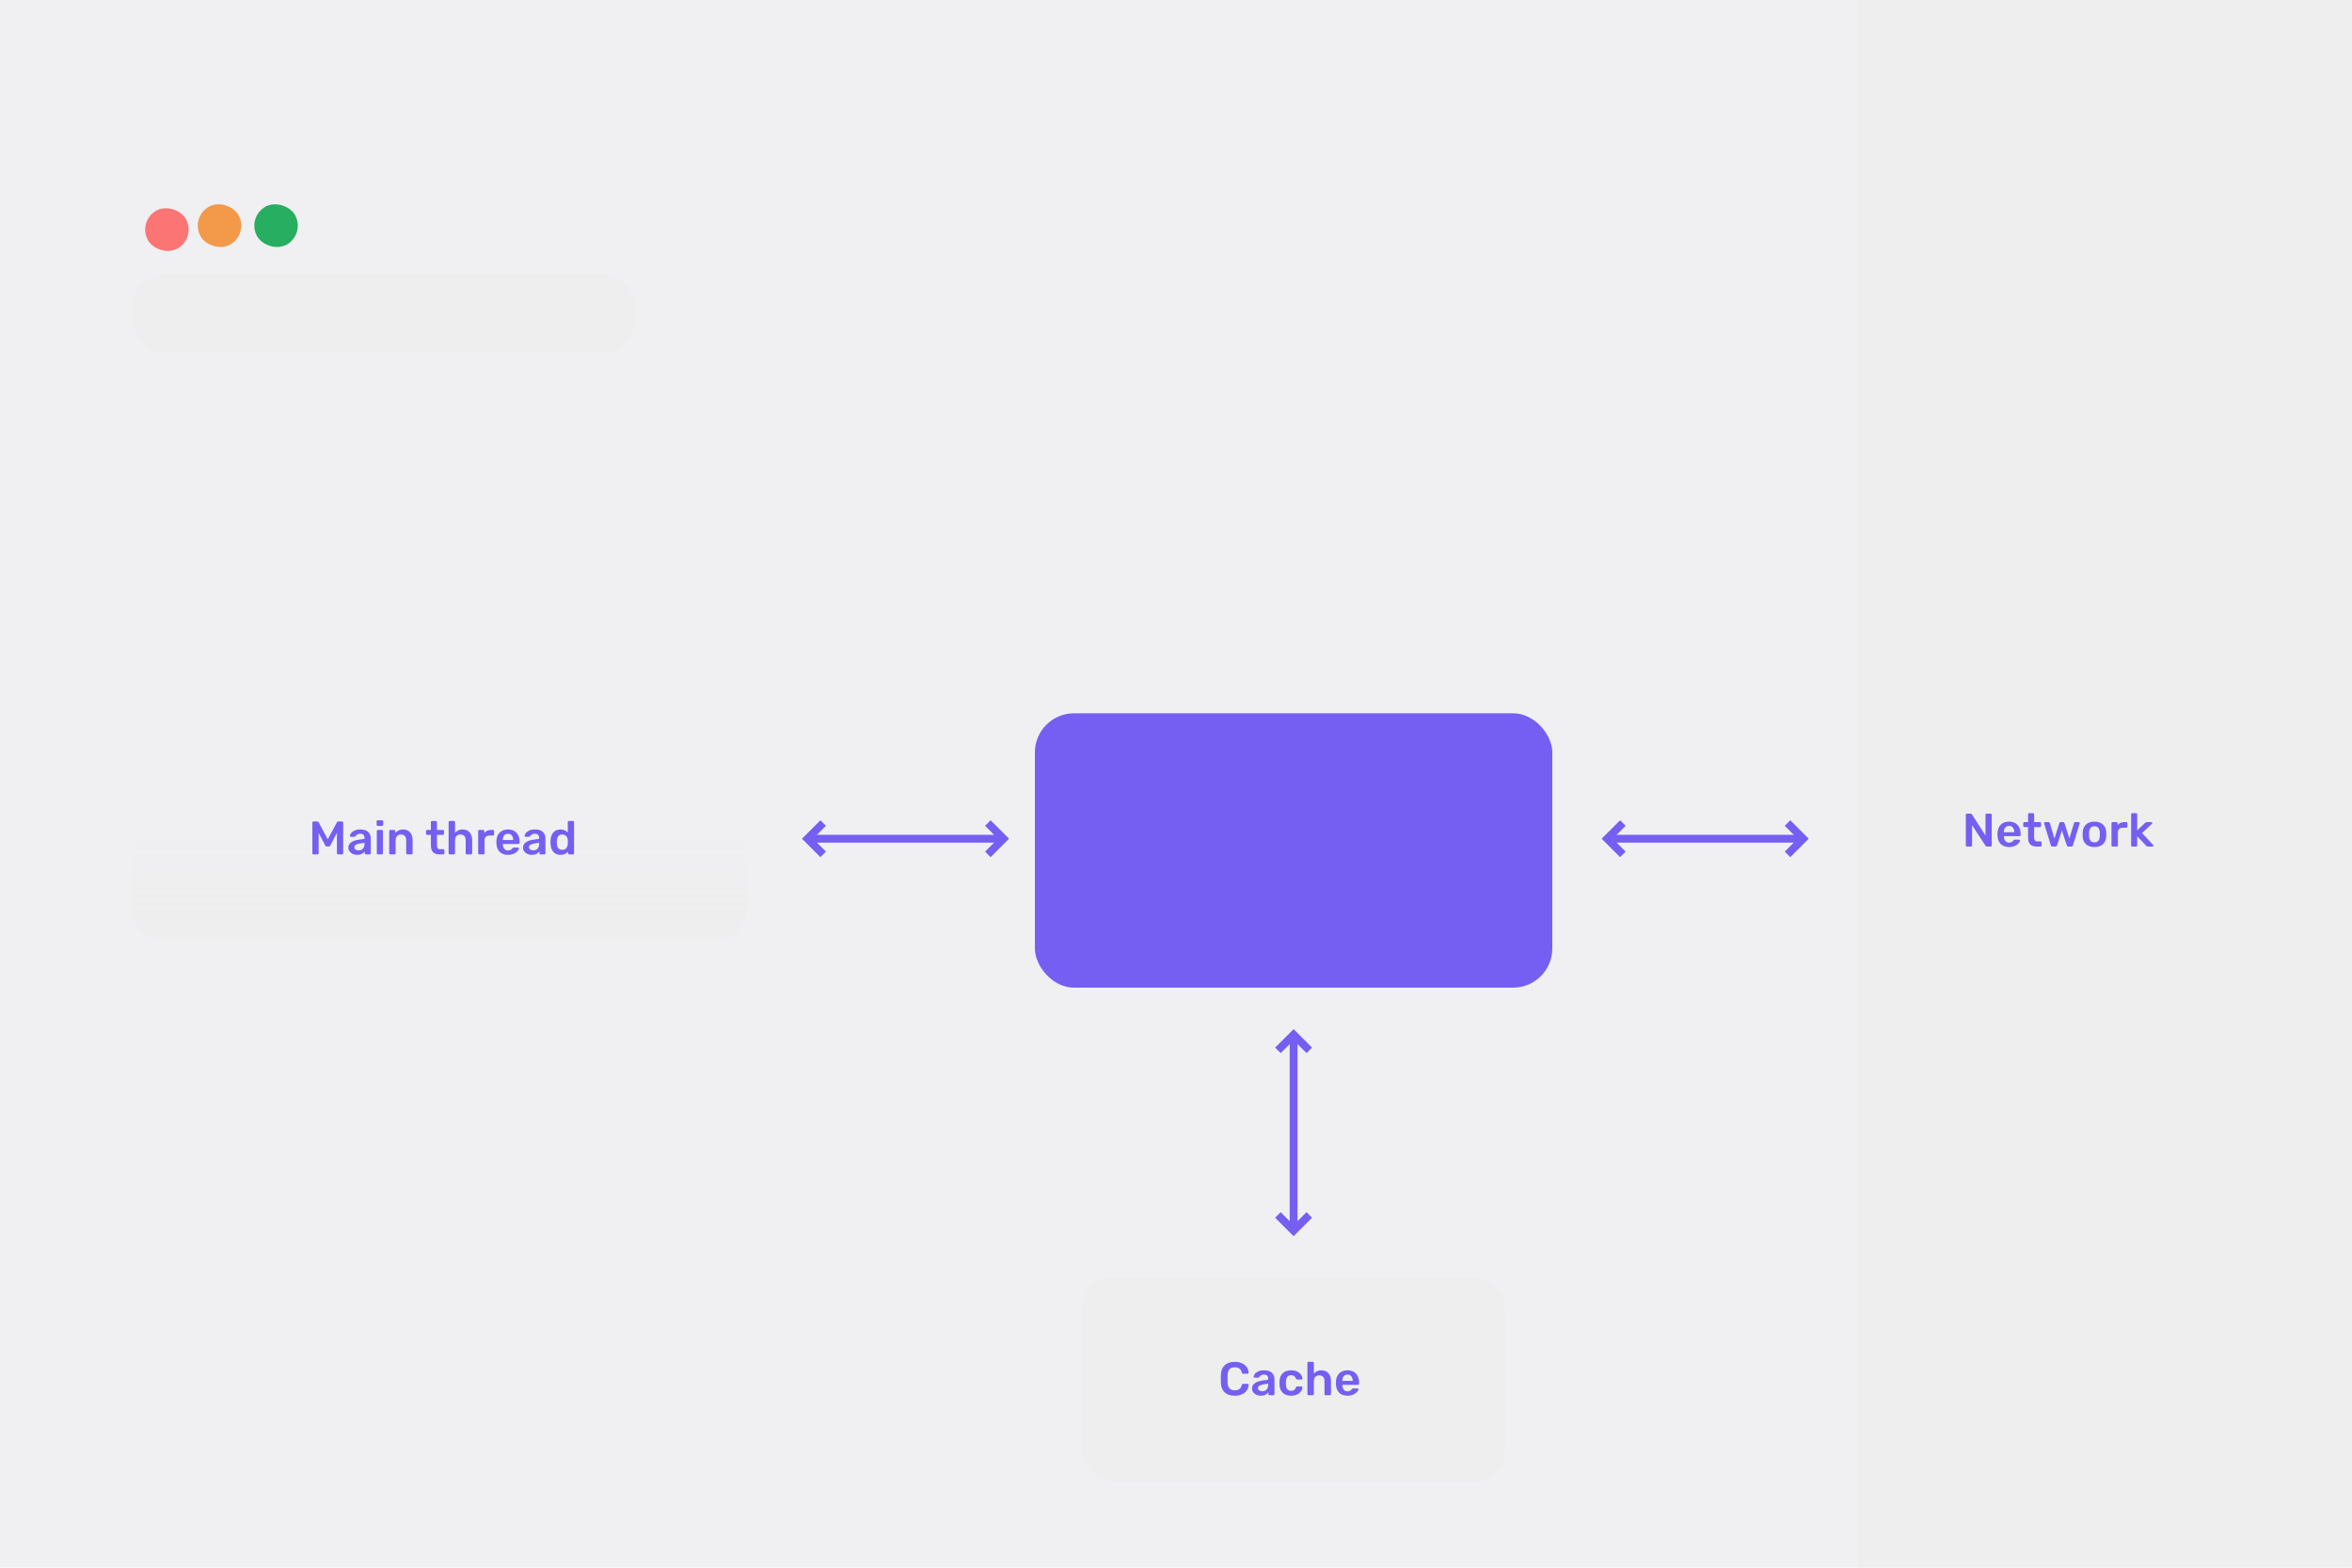 <svg viewBox="0 0 300 200" fill="none" xmlns="http://www.w3.org/2000/svg">
<rect width="300" height="200" fill="#F0F0F3"/>
<g filter="url(#filter0_dd)">
<rect x="15" y="23" width="83" height="99" rx="5" fill="#F0F0F3"/>
</g>
<g filter="url(#filter1_ii)">
<rect x="17" y="35" width="64" height="10" rx="4" fill="#EEEEEE"/>
</g>
<g filter="url(#filter2_dd)">
<rect x="83" y="35" width="13" height="9" rx="4" fill="#F0F0F3"/>
</g>
<g filter="url(#filter3_ii)">
<rect x="17" y="27.772" width="5.545" height="5.545" rx="2.772" transform="rotate(-30 17 27.772)" fill="#FB7575"/>
</g>
<g filter="url(#filter4_ii)">
<rect x="24.213" y="27.772" width="5.545" height="5.545" rx="2.772" transform="rotate(-30 24.213 27.772)" fill="#F2994A"/>
</g>
<g filter="url(#filter5_ii)">
<rect x="31.426" y="27.772" width="5.545" height="5.545" rx="2.772" transform="rotate(-30 31.426 27.772)" fill="#27AE60"/>
</g>
<mask id="mask0" mask-type="alpha" maskUnits="userSpaceOnUse" x="16" y="91" width="80" height="31">
<rect x="16" y="91" width="80" height="31" fill="url(#paint0_linear)"/>
</mask>
<g mask="url(#mask0)">
<g filter="url(#filter6_ii)">
<rect x="16.769" y="95" width="78.462" height="25" rx="4" fill="#EEEEEE"/>
</g>
</g>
<path d="M39.994 109C39.95 109 39.914 108.988 39.886 108.964C39.858 108.936 39.844 108.9 39.844 108.856V104.95C39.844 104.906 39.858 104.87 39.886 104.842C39.914 104.814 39.95 104.8 39.994 104.8H40.468C40.552 104.8 40.612 104.838 40.648 104.914L41.806 107.074L42.976 104.914C43.016 104.838 43.076 104.8 43.156 104.8H43.624C43.668 104.8 43.704 104.814 43.732 104.842C43.76 104.87 43.774 104.906 43.774 104.95V108.856C43.774 108.9 43.76 108.936 43.732 108.964C43.704 108.988 43.668 109 43.624 109H43.12C43.08 109 43.046 108.986 43.018 108.958C42.99 108.93 42.976 108.896 42.976 108.856V106.258L42.136 107.86C42.084 107.948 42.016 107.992 41.932 107.992H41.686C41.602 107.992 41.534 107.948 41.482 107.86L40.642 106.258V108.856C40.642 108.896 40.628 108.93 40.6 108.958C40.576 108.986 40.542 109 40.498 109H39.994ZM45.541 109.06C45.337 109.06 45.149 109.02 44.977 108.94C44.809 108.856 44.675 108.744 44.575 108.604C44.479 108.464 44.431 108.31 44.431 108.142C44.431 107.87 44.541 107.65 44.761 107.482C44.981 107.314 45.283 107.2 45.667 107.14L46.489 107.02V106.894C46.489 106.718 46.445 106.586 46.357 106.498C46.269 106.41 46.127 106.366 45.931 106.366C45.799 106.366 45.691 106.392 45.607 106.444C45.527 106.492 45.463 106.54 45.415 106.588C45.367 106.64 45.335 106.674 45.319 106.69C45.303 106.738 45.273 106.762 45.229 106.762H44.767C44.731 106.762 44.699 106.75 44.671 106.726C44.647 106.702 44.635 106.67 44.635 106.63C44.639 106.53 44.687 106.416 44.779 106.288C44.875 106.16 45.021 106.05 45.217 105.958C45.413 105.866 45.653 105.82 45.937 105.82C46.409 105.82 46.753 105.926 46.969 106.138C47.185 106.35 47.293 106.628 47.293 106.972V108.856C47.293 108.896 47.279 108.93 47.251 108.958C47.227 108.986 47.193 109 47.149 109H46.663C46.623 109 46.589 108.986 46.561 108.958C46.533 108.93 46.519 108.896 46.519 108.856V108.622C46.431 108.75 46.305 108.856 46.141 108.94C45.981 109.02 45.781 109.06 45.541 109.06ZM45.745 108.49C45.965 108.49 46.145 108.418 46.285 108.274C46.425 108.13 46.495 107.92 46.495 107.644V107.518L45.895 107.614C45.663 107.65 45.487 107.708 45.367 107.788C45.251 107.868 45.193 107.966 45.193 108.082C45.193 108.21 45.247 108.31 45.355 108.382C45.463 108.454 45.593 108.49 45.745 108.49ZM48.183 105.364C48.143 105.364 48.109 105.35 48.081 105.322C48.053 105.294 48.039 105.26 48.039 105.22V104.788C48.039 104.748 48.053 104.714 48.081 104.686C48.109 104.658 48.143 104.644 48.183 104.644H48.729C48.769 104.644 48.803 104.658 48.831 104.686C48.863 104.714 48.879 104.748 48.879 104.788V105.22C48.879 105.26 48.865 105.294 48.837 105.322C48.809 105.35 48.773 105.364 48.729 105.364H48.183ZM48.207 109C48.167 109 48.133 108.986 48.105 108.958C48.077 108.93 48.063 108.896 48.063 108.856V106.024C48.063 105.984 48.077 105.95 48.105 105.922C48.133 105.894 48.167 105.88 48.207 105.88H48.705C48.749 105.88 48.783 105.894 48.807 105.922C48.835 105.946 48.849 105.98 48.849 106.024V108.856C48.849 108.896 48.835 108.93 48.807 108.958C48.783 108.986 48.749 109 48.705 109H48.207ZM49.789 109C49.749 109 49.715 108.986 49.687 108.958C49.659 108.93 49.645 108.896 49.645 108.856V106.024C49.645 105.984 49.659 105.95 49.687 105.922C49.715 105.894 49.749 105.88 49.789 105.88H50.281C50.321 105.88 50.355 105.894 50.383 105.922C50.411 105.95 50.425 105.984 50.425 106.024V106.27C50.661 105.97 50.995 105.82 51.427 105.82C51.795 105.82 52.087 105.942 52.303 106.186C52.519 106.426 52.627 106.754 52.627 107.17V108.856C52.627 108.896 52.613 108.93 52.585 108.958C52.561 108.986 52.527 109 52.483 109H51.955C51.915 109 51.881 108.986 51.853 108.958C51.825 108.93 51.811 108.896 51.811 108.856V107.206C51.811 106.97 51.753 106.788 51.637 106.66C51.525 106.528 51.361 106.462 51.145 106.462C50.933 106.462 50.765 106.528 50.641 106.66C50.521 106.792 50.461 106.974 50.461 107.206V108.856C50.461 108.896 50.447 108.93 50.419 108.958C50.395 108.986 50.361 109 50.317 109H49.789ZM56.053 109C55.689 109 55.415 108.906 55.231 108.718C55.051 108.526 54.961 108.246 54.961 107.878V106.516H54.487C54.447 106.516 54.413 106.502 54.385 106.474C54.357 106.442 54.343 106.406 54.343 106.366V106.024C54.343 105.984 54.357 105.95 54.385 105.922C54.413 105.894 54.447 105.88 54.487 105.88H54.961V104.884C54.961 104.84 54.975 104.806 55.003 104.782C55.031 104.754 55.065 104.74 55.105 104.74H55.591C55.635 104.74 55.669 104.754 55.693 104.782C55.721 104.806 55.735 104.84 55.735 104.884V105.88H56.485C56.529 105.88 56.563 105.894 56.587 105.922C56.615 105.946 56.629 105.98 56.629 106.024V106.366C56.629 106.41 56.615 106.446 56.587 106.474C56.559 106.502 56.525 106.516 56.485 106.516H55.735V107.818C55.735 107.99 55.765 108.12 55.825 108.208C55.885 108.296 55.985 108.34 56.125 108.34H56.539C56.579 108.34 56.613 108.354 56.641 108.382C56.669 108.41 56.683 108.444 56.683 108.484V108.856C56.683 108.896 56.669 108.93 56.641 108.958C56.617 108.986 56.583 109 56.539 109H56.053ZM57.365 109C57.325 109 57.291 108.986 57.263 108.958C57.235 108.93 57.221 108.896 57.221 108.856V104.884C57.221 104.84 57.235 104.806 57.263 104.782C57.291 104.754 57.325 104.74 57.365 104.74H57.899C57.943 104.74 57.977 104.754 58.001 104.782C58.029 104.806 58.043 104.84 58.043 104.884V106.252C58.283 105.964 58.607 105.82 59.015 105.82C59.383 105.82 59.677 105.942 59.897 106.186C60.117 106.426 60.227 106.754 60.227 107.17V108.856C60.227 108.896 60.213 108.93 60.185 108.958C60.161 108.986 60.127 109 60.083 109H59.543C59.503 109 59.469 108.986 59.441 108.958C59.413 108.93 59.399 108.896 59.399 108.856V107.206C59.399 106.97 59.341 106.788 59.225 106.66C59.113 106.528 58.949 106.462 58.733 106.462C58.521 106.462 58.353 106.528 58.229 106.66C58.105 106.792 58.043 106.974 58.043 107.206V108.856C58.043 108.896 58.029 108.93 58.001 108.958C57.977 108.986 57.943 109 57.899 109H57.365ZM61.133 109C61.093 109 61.059 108.986 61.031 108.958C61.003 108.93 60.989 108.896 60.989 108.856V106.03C60.989 105.99 61.003 105.956 61.031 105.928C61.059 105.896 61.093 105.88 61.133 105.88H61.619C61.663 105.88 61.699 105.894 61.727 105.922C61.755 105.95 61.769 105.986 61.769 106.03V106.276C61.865 106.148 61.985 106.05 62.129 105.982C62.277 105.914 62.445 105.88 62.633 105.88H62.879C62.923 105.88 62.957 105.894 62.981 105.922C63.009 105.946 63.023 105.98 63.023 106.024V106.456C63.023 106.496 63.009 106.53 62.981 106.558C62.957 106.586 62.923 106.6 62.879 106.6H62.411C62.223 106.6 62.075 106.654 61.967 106.762C61.859 106.87 61.805 107.018 61.805 107.206V108.856C61.805 108.896 61.791 108.93 61.763 108.958C61.735 108.986 61.699 109 61.655 109H61.133ZM64.794 109.06C64.35 109.06 63.996 108.932 63.732 108.676C63.472 108.416 63.334 108.052 63.318 107.584L63.312 107.434L63.318 107.284C63.338 106.828 63.478 106.47 63.738 106.21C64.002 105.95 64.354 105.82 64.794 105.82C65.266 105.82 65.63 105.964 65.886 106.252C66.146 106.54 66.276 106.924 66.276 107.404V107.53C66.276 107.57 66.262 107.604 66.234 107.632C66.206 107.66 66.17 107.674 66.126 107.674H64.134V107.722C64.142 107.942 64.202 108.128 64.314 108.28C64.43 108.428 64.588 108.502 64.788 108.502C65.024 108.502 65.214 108.41 65.358 108.226C65.394 108.182 65.422 108.154 65.442 108.142C65.466 108.13 65.5 108.124 65.544 108.124H66.06C66.096 108.124 66.126 108.136 66.15 108.16C66.178 108.18 66.192 108.206 66.192 108.238C66.192 108.334 66.134 108.448 66.018 108.58C65.906 108.708 65.744 108.82 65.532 108.916C65.32 109.012 65.074 109.06 64.794 109.06ZM65.46 107.17V107.152C65.46 106.916 65.4 106.726 65.28 106.582C65.164 106.438 65.002 106.366 64.794 106.366C64.586 106.366 64.424 106.438 64.308 106.582C64.192 106.726 64.134 106.916 64.134 107.152V107.17H65.46ZM67.819 109.06C67.615 109.06 67.427 109.02 67.255 108.94C67.087 108.856 66.953 108.744 66.853 108.604C66.757 108.464 66.709 108.31 66.709 108.142C66.709 107.87 66.819 107.65 67.039 107.482C67.259 107.314 67.561 107.2 67.945 107.14L68.767 107.02V106.894C68.767 106.718 68.723 106.586 68.635 106.498C68.547 106.41 68.405 106.366 68.209 106.366C68.077 106.366 67.969 106.392 67.885 106.444C67.805 106.492 67.741 106.54 67.693 106.588C67.645 106.64 67.613 106.674 67.597 106.69C67.581 106.738 67.551 106.762 67.507 106.762H67.045C67.009 106.762 66.977 106.75 66.949 106.726C66.925 106.702 66.913 106.67 66.913 106.63C66.917 106.53 66.965 106.416 67.057 106.288C67.153 106.16 67.299 106.05 67.495 105.958C67.691 105.866 67.931 105.82 68.215 105.82C68.687 105.82 69.031 105.926 69.247 106.138C69.463 106.35 69.571 106.628 69.571 106.972V108.856C69.571 108.896 69.557 108.93 69.529 108.958C69.505 108.986 69.471 109 69.427 109H68.941C68.901 109 68.867 108.986 68.839 108.958C68.811 108.93 68.797 108.896 68.797 108.856V108.622C68.709 108.75 68.583 108.856 68.419 108.94C68.259 109.02 68.059 109.06 67.819 109.06ZM68.023 108.49C68.243 108.49 68.423 108.418 68.563 108.274C68.703 108.13 68.773 107.92 68.773 107.644V107.518L68.173 107.614C67.941 107.65 67.765 107.708 67.645 107.788C67.529 107.868 67.471 107.966 67.471 108.082C67.471 108.21 67.525 108.31 67.633 108.382C67.741 108.454 67.871 108.49 68.023 108.49ZM71.498 109.06C71.094 109.06 70.784 108.93 70.568 108.67C70.352 108.41 70.236 108.064 70.22 107.632L70.214 107.434L70.22 107.242C70.232 106.822 70.346 106.48 70.562 106.216C70.782 105.952 71.094 105.82 71.498 105.82C71.886 105.82 72.194 105.952 72.422 106.216V104.884C72.422 104.84 72.436 104.806 72.464 104.782C72.492 104.754 72.526 104.74 72.566 104.74H73.076C73.12 104.74 73.154 104.754 73.178 104.782C73.206 104.806 73.22 104.84 73.22 104.884V108.856C73.22 108.896 73.206 108.93 73.178 108.958C73.154 108.986 73.12 109 73.076 109H72.602C72.562 109 72.528 108.986 72.5 108.958C72.472 108.93 72.458 108.896 72.458 108.856V108.634C72.23 108.918 71.91 109.06 71.498 109.06ZM71.72 108.418C71.952 108.418 72.124 108.344 72.236 108.196C72.348 108.048 72.41 107.866 72.422 107.65C72.426 107.602 72.428 107.524 72.428 107.416C72.428 107.312 72.426 107.236 72.422 107.188C72.414 106.988 72.35 106.818 72.23 106.678C72.114 106.534 71.944 106.462 71.72 106.462C71.288 106.462 71.058 106.728 71.03 107.26L71.024 107.44L71.03 107.62C71.058 108.152 71.288 108.418 71.72 108.418Z" fill="#745FF2"/>
<g filter="url(#filter7_dd)">
<rect x="132" y="91" width="66" height="35" rx="5" fill="#F0F0F3"/>
</g>
<g filter="url(#filter8_ii)">
<rect x="134" y="93" width="62" height="31" rx="4" fill="#EEEEEE"/>
</g>
<path d="M145.934 110.06C145.578 110.06 145.272 110.006 145.016 109.898C144.76 109.79 144.566 109.648 144.434 109.472C144.302 109.296 144.232 109.106 144.224 108.902C144.224 108.866 144.236 108.836 144.26 108.812C144.284 108.788 144.314 108.776 144.35 108.776H144.884C144.932 108.776 144.968 108.786 144.992 108.806C145.02 108.822 145.046 108.85 145.07 108.89C145.11 109.026 145.202 109.14 145.346 109.232C145.49 109.324 145.686 109.37 145.934 109.37C146.218 109.37 146.432 109.324 146.576 109.232C146.72 109.136 146.792 109.004 146.792 108.836C146.792 108.724 146.754 108.632 146.678 108.56C146.606 108.488 146.496 108.426 146.348 108.374C146.204 108.322 145.988 108.258 145.7 108.182C145.228 108.07 144.882 107.922 144.662 107.738C144.446 107.55 144.338 107.284 144.338 106.94C144.338 106.708 144.4 106.502 144.524 106.322C144.652 106.142 144.834 106 145.07 105.896C145.31 105.792 145.588 105.74 145.904 105.74C146.232 105.74 146.516 105.798 146.756 105.914C146.996 106.03 147.178 106.176 147.302 106.352C147.43 106.524 147.498 106.696 147.506 106.868C147.506 106.904 147.494 106.934 147.47 106.958C147.446 106.982 147.416 106.994 147.38 106.994H146.822C146.738 106.994 146.68 106.956 146.648 106.88C146.624 106.752 146.544 106.646 146.408 106.562C146.272 106.474 146.104 106.43 145.904 106.43C145.68 106.43 145.504 106.472 145.376 106.556C145.248 106.64 145.184 106.762 145.184 106.922C145.184 107.034 145.216 107.126 145.28 107.198C145.344 107.27 145.444 107.334 145.58 107.39C145.72 107.446 145.92 107.508 146.18 107.576C146.532 107.656 146.812 107.746 147.02 107.846C147.232 107.946 147.388 108.072 147.488 108.224C147.588 108.376 147.638 108.57 147.638 108.806C147.638 109.062 147.566 109.286 147.422 109.478C147.282 109.666 147.082 109.81 146.822 109.91C146.566 110.01 146.27 110.06 145.934 110.06ZM149.597 110.06C149.153 110.06 148.799 109.932 148.535 109.676C148.275 109.416 148.137 109.052 148.121 108.584L148.115 108.434L148.121 108.284C148.141 107.828 148.281 107.47 148.541 107.21C148.805 106.95 149.157 106.82 149.597 106.82C150.069 106.82 150.433 106.964 150.689 107.252C150.949 107.54 151.079 107.924 151.079 108.404V108.53C151.079 108.57 151.065 108.604 151.037 108.632C151.009 108.66 150.973 108.674 150.929 108.674H148.937V108.722C148.945 108.942 149.005 109.128 149.117 109.28C149.233 109.428 149.391 109.502 149.591 109.502C149.827 109.502 150.017 109.41 150.161 109.226C150.197 109.182 150.225 109.154 150.245 109.142C150.269 109.13 150.303 109.124 150.347 109.124H150.863C150.899 109.124 150.929 109.136 150.953 109.16C150.981 109.18 150.995 109.206 150.995 109.238C150.995 109.334 150.937 109.448 150.821 109.58C150.709 109.708 150.547 109.82 150.335 109.916C150.123 110.012 149.877 110.06 149.597 110.06ZM150.263 108.17V108.152C150.263 107.916 150.203 107.726 150.083 107.582C149.967 107.438 149.805 107.366 149.597 107.366C149.389 107.366 149.227 107.438 149.111 107.582C148.995 107.726 148.937 107.916 148.937 108.152V108.17H150.263ZM151.86 110C151.82 110 151.786 109.986 151.758 109.958C151.73 109.93 151.716 109.896 151.716 109.856V107.03C151.716 106.99 151.73 106.956 151.758 106.928C151.786 106.896 151.82 106.88 151.86 106.88H152.346C152.39 106.88 152.426 106.894 152.454 106.922C152.482 106.95 152.496 106.986 152.496 107.03V107.276C152.592 107.148 152.712 107.05 152.856 106.982C153.004 106.914 153.172 106.88 153.36 106.88H153.606C153.65 106.88 153.684 106.894 153.708 106.922C153.736 106.946 153.75 106.98 153.75 107.024V107.456C153.75 107.496 153.736 107.53 153.708 107.558C153.684 107.586 153.65 107.6 153.606 107.6H153.138C152.95 107.6 152.802 107.654 152.694 107.762C152.586 107.87 152.532 108.018 152.532 108.206V109.856C152.532 109.896 152.518 109.93 152.49 109.958C152.462 109.986 152.426 110 152.382 110H151.86ZM155.322 110C155.262 110 155.216 109.988 155.184 109.964C155.152 109.936 155.126 109.898 155.106 109.85L153.984 107.066L153.972 107.012C153.972 106.976 153.984 106.946 154.008 106.922C154.036 106.894 154.068 106.88 154.104 106.88H154.59C154.666 106.88 154.718 106.918 154.746 106.994L155.544 109.1L156.342 106.994C156.354 106.966 156.372 106.94 156.396 106.916C156.424 106.892 156.458 106.88 156.498 106.88H156.99C157.022 106.88 157.05 106.894 157.074 106.922C157.102 106.946 157.116 106.976 157.116 107.012C157.116 107.036 157.114 107.054 157.11 107.066L155.982 109.85C155.962 109.898 155.936 109.936 155.904 109.964C155.872 109.988 155.826 110 155.766 110H155.322ZM157.784 106.364C157.744 106.364 157.71 106.35 157.682 106.322C157.654 106.294 157.64 106.26 157.64 106.22V105.788C157.64 105.748 157.654 105.714 157.682 105.686C157.71 105.658 157.744 105.644 157.784 105.644H158.33C158.37 105.644 158.404 105.658 158.432 105.686C158.464 105.714 158.48 105.748 158.48 105.788V106.22C158.48 106.26 158.466 106.294 158.438 106.322C158.41 106.35 158.374 106.364 158.33 106.364H157.784ZM157.808 110C157.768 110 157.734 109.986 157.706 109.958C157.678 109.93 157.664 109.896 157.664 109.856V107.024C157.664 106.984 157.678 106.95 157.706 106.922C157.734 106.894 157.768 106.88 157.808 106.88H158.306C158.35 106.88 158.384 106.894 158.408 106.922C158.436 106.946 158.45 106.98 158.45 107.024V109.856C158.45 109.896 158.436 109.93 158.408 109.958C158.384 109.986 158.35 110 158.306 110H157.808ZM160.596 110.06C160.156 110.06 159.804 109.938 159.54 109.694C159.28 109.45 159.142 109.112 159.126 108.68L159.12 108.44L159.126 108.2C159.142 107.768 159.28 107.43 159.54 107.186C159.804 106.942 160.156 106.82 160.596 106.82C160.908 106.82 161.172 106.876 161.388 106.988C161.608 107.1 161.77 107.238 161.874 107.402C161.982 107.562 162.04 107.714 162.048 107.858C162.052 107.898 162.038 107.932 162.006 107.96C161.978 107.988 161.944 108.002 161.904 108.002H161.376C161.336 108.002 161.304 107.994 161.28 107.978C161.26 107.958 161.24 107.926 161.22 107.882C161.16 107.726 161.08 107.614 160.98 107.546C160.884 107.478 160.76 107.444 160.608 107.444C160.404 107.444 160.244 107.51 160.128 107.642C160.012 107.77 159.95 107.966 159.942 108.23L159.936 108.452L159.942 108.65C159.958 109.174 160.18 109.436 160.608 109.436C160.764 109.436 160.89 109.402 160.986 109.334C161.082 109.266 161.16 109.154 161.22 108.998C161.24 108.954 161.26 108.924 161.28 108.908C161.304 108.888 161.336 108.878 161.376 108.878H161.904C161.944 108.878 161.978 108.892 162.006 108.92C162.038 108.948 162.052 108.982 162.048 109.022C162.04 109.162 161.984 109.312 161.88 109.472C161.776 109.632 161.616 109.77 161.4 109.886C161.184 110.002 160.916 110.06 160.596 110.06ZM164.017 110.06C163.573 110.06 163.219 109.932 162.955 109.676C162.695 109.416 162.557 109.052 162.541 108.584L162.535 108.434L162.541 108.284C162.561 107.828 162.701 107.47 162.961 107.21C163.225 106.95 163.577 106.82 164.017 106.82C164.489 106.82 164.853 106.964 165.109 107.252C165.369 107.54 165.499 107.924 165.499 108.404V108.53C165.499 108.57 165.485 108.604 165.457 108.632C165.429 108.66 165.393 108.674 165.349 108.674H163.357V108.722C163.365 108.942 163.425 109.128 163.537 109.28C163.653 109.428 163.811 109.502 164.011 109.502C164.247 109.502 164.437 109.41 164.581 109.226C164.617 109.182 164.645 109.154 164.665 109.142C164.689 109.13 164.723 109.124 164.767 109.124H165.283C165.319 109.124 165.349 109.136 165.373 109.16C165.401 109.18 165.415 109.206 165.415 109.238C165.415 109.334 165.357 109.448 165.241 109.58C165.129 109.708 164.967 109.82 164.755 109.916C164.543 110.012 164.297 110.06 164.017 110.06ZM164.683 108.17V108.152C164.683 107.916 164.623 107.726 164.503 107.582C164.387 107.438 164.225 107.366 164.017 107.366C163.809 107.366 163.647 107.438 163.531 107.582C163.415 107.726 163.357 107.916 163.357 108.152V108.17H164.683ZM168.199 110C168.139 110 168.091 109.984 168.055 109.952C168.019 109.92 167.997 109.876 167.989 109.82L167.275 105.974L167.269 105.926C167.269 105.89 167.281 105.86 167.305 105.836C167.333 105.812 167.363 105.8 167.395 105.8H167.923C168.023 105.8 168.079 105.84 168.091 105.92L168.589 108.638L169.129 106.88C169.169 106.78 169.235 106.73 169.327 106.73H169.651C169.751 106.73 169.815 106.78 169.843 106.88L170.389 108.632L170.887 105.92C170.895 105.876 170.911 105.846 170.935 105.83C170.963 105.81 171.003 105.8 171.055 105.8H171.583C171.615 105.8 171.643 105.812 171.667 105.836C171.691 105.86 171.703 105.89 171.703 105.926C171.703 105.946 171.701 105.962 171.697 105.974L170.983 109.82C170.963 109.94 170.893 110 170.773 110H170.371C170.315 110 170.269 109.986 170.233 109.958C170.197 109.93 170.173 109.894 170.161 109.85L169.489 107.846L168.817 109.85C168.777 109.95 168.705 110 168.601 110H168.199ZM173.598 110.06C173.13 110.06 172.768 109.94 172.512 109.7C172.256 109.456 172.118 109.124 172.098 108.704L172.092 108.44L172.098 108.176C172.118 107.76 172.258 107.43 172.518 107.186C172.778 106.942 173.138 106.82 173.598 106.82C174.058 106.82 174.418 106.942 174.678 107.186C174.938 107.43 175.078 107.76 175.098 108.176C175.102 108.224 175.104 108.312 175.104 108.44C175.104 108.568 175.102 108.656 175.098 108.704C175.078 109.124 174.94 109.456 174.684 109.7C174.428 109.94 174.066 110.06 173.598 110.06ZM173.598 109.466C173.81 109.466 173.974 109.4 174.09 109.268C174.206 109.132 174.27 108.934 174.282 108.674C174.286 108.634 174.288 108.556 174.288 108.44C174.288 108.324 174.286 108.246 174.282 108.206C174.27 107.946 174.206 107.75 174.09 107.618C173.974 107.482 173.81 107.414 173.598 107.414C173.386 107.414 173.222 107.482 173.106 107.618C172.99 107.75 172.926 107.946 172.914 108.206L172.908 108.44L172.914 108.674C172.926 108.934 172.99 109.132 173.106 109.268C173.222 109.4 173.386 109.466 173.598 109.466ZM175.913 110C175.873 110 175.839 109.986 175.811 109.958C175.783 109.93 175.769 109.896 175.769 109.856V107.03C175.769 106.99 175.783 106.956 175.811 106.928C175.839 106.896 175.873 106.88 175.913 106.88H176.399C176.443 106.88 176.479 106.894 176.507 106.922C176.535 106.95 176.549 106.986 176.549 107.03V107.276C176.645 107.148 176.765 107.05 176.909 106.982C177.057 106.914 177.225 106.88 177.413 106.88H177.659C177.703 106.88 177.737 106.894 177.761 106.922C177.789 106.946 177.803 106.98 177.803 107.024V107.456C177.803 107.496 177.789 107.53 177.761 107.558C177.737 107.586 177.703 107.6 177.659 107.6H177.191C177.003 107.6 176.855 107.654 176.747 107.762C176.639 107.87 176.585 108.018 176.585 108.206V109.856C176.585 109.896 176.571 109.93 176.543 109.958C176.515 109.986 176.479 110 176.435 110H175.913ZM178.421 110C178.381 110 178.347 109.986 178.319 109.958C178.291 109.93 178.277 109.896 178.277 109.856V105.884C178.277 105.84 178.291 105.806 178.319 105.782C178.347 105.754 178.381 105.74 178.421 105.74H178.907C178.951 105.74 178.985 105.754 179.009 105.782C179.037 105.806 179.051 105.84 179.051 105.884V107.936L180.059 106.982C180.071 106.974 180.091 106.958 180.119 106.934C180.143 106.914 180.167 106.9 180.191 106.892C180.215 106.884 180.245 106.88 180.281 106.88H180.839C180.879 106.88 180.911 106.892 180.935 106.916C180.959 106.94 180.971 106.972 180.971 107.012C180.971 107.048 180.951 107.084 180.911 107.12L179.675 108.278L181.061 109.766C181.101 109.806 181.121 109.84 181.121 109.868C181.121 109.908 181.107 109.94 181.079 109.964C181.055 109.988 181.025 110 180.989 110H180.419C180.363 110 180.321 109.994 180.293 109.982C180.269 109.966 180.237 109.938 180.197 109.898L179.051 108.692V109.856C179.051 109.896 179.037 109.93 179.009 109.958C178.985 109.986 178.951 110 178.907 110H178.421ZM182.767 110.06C182.323 110.06 181.969 109.932 181.705 109.676C181.445 109.416 181.307 109.052 181.291 108.584L181.285 108.434L181.291 108.284C181.311 107.828 181.451 107.47 181.711 107.21C181.975 106.95 182.327 106.82 182.767 106.82C183.239 106.82 183.603 106.964 183.859 107.252C184.119 107.54 184.249 107.924 184.249 108.404V108.53C184.249 108.57 184.235 108.604 184.207 108.632C184.179 108.66 184.143 108.674 184.099 108.674H182.107V108.722C182.115 108.942 182.175 109.128 182.287 109.28C182.403 109.428 182.561 109.502 182.761 109.502C182.997 109.502 183.187 109.41 183.331 109.226C183.367 109.182 183.395 109.154 183.415 109.142C183.439 109.13 183.473 109.124 183.517 109.124H184.033C184.069 109.124 184.099 109.136 184.123 109.16C184.151 109.18 184.165 109.206 184.165 109.238C184.165 109.334 184.107 109.448 183.991 109.58C183.879 109.708 183.717 109.82 183.505 109.916C183.293 110.012 183.047 110.06 182.767 110.06ZM183.433 108.17V108.152C183.433 107.916 183.373 107.726 183.253 107.582C183.137 107.438 182.975 107.366 182.767 107.366C182.559 107.366 182.397 107.438 182.281 107.582C182.165 107.726 182.107 107.916 182.107 108.152V108.17H183.433ZM185.03 110C184.99 110 184.956 109.986 184.928 109.958C184.9 109.93 184.886 109.896 184.886 109.856V107.03C184.886 106.99 184.9 106.956 184.928 106.928C184.956 106.896 184.99 106.88 185.03 106.88H185.516C185.56 106.88 185.596 106.894 185.624 106.922C185.652 106.95 185.666 106.986 185.666 107.03V107.276C185.762 107.148 185.882 107.05 186.026 106.982C186.174 106.914 186.342 106.88 186.53 106.88H186.776C186.82 106.88 186.854 106.894 186.878 106.922C186.906 106.946 186.92 106.98 186.92 107.024V107.456C186.92 107.496 186.906 107.53 186.878 107.558C186.854 107.586 186.82 107.6 186.776 107.6H186.308C186.12 107.6 185.972 107.654 185.864 107.762C185.756 107.87 185.702 108.018 185.702 108.206V109.856C185.702 109.896 185.688 109.93 185.66 109.958C185.632 109.986 185.596 110 185.552 110H185.03Z" fill="#745FF2"/>
<g style="mix-blend-mode:color" filter="url(#filter9_d)">
<rect x="132" y="91" width="66" height="35" rx="5" fill="#745FF2"/>
</g>
<mask id="mask1" mask-type="alpha" maskUnits="userSpaceOnUse" x="225" y="0" width="75" height="200">
<rect x="225" width="75" height="200" fill="#C4C4C4"/>
</mask>
<g mask="url(#mask1)">
<g filter="url(#filter10_ii)">
<rect x="237" y="-18" width="83" height="237" rx="4" fill="#EEEEEE"/>
</g>
<path d="M250.886 108C250.846 108 250.812 107.986 250.784 107.958C250.756 107.93 250.742 107.896 250.742 107.856V103.95C250.742 103.906 250.754 103.87 250.778 103.842C250.806 103.814 250.842 103.8 250.886 103.8H251.348C251.396 103.8 251.432 103.81 251.456 103.83C251.48 103.846 251.502 103.868 251.522 103.896L253.25 106.584V103.95C253.25 103.906 253.262 103.87 253.286 103.842C253.314 103.814 253.35 103.8 253.394 103.8H253.898C253.942 103.8 253.978 103.814 254.006 103.842C254.034 103.87 254.048 103.906 254.048 103.95V107.85C254.048 107.894 254.034 107.93 254.006 107.958C253.978 107.986 253.944 108 253.904 108H253.436C253.368 108 253.31 107.968 253.262 107.904L251.54 105.276V107.856C251.54 107.9 251.526 107.936 251.498 107.964C251.47 107.988 251.434 108 251.39 108H250.886ZM256.257 108.06C255.813 108.06 255.459 107.932 255.195 107.676C254.935 107.416 254.797 107.052 254.781 106.584L254.775 106.434L254.781 106.284C254.801 105.828 254.941 105.47 255.201 105.21C255.465 104.95 255.817 104.82 256.257 104.82C256.729 104.82 257.093 104.964 257.349 105.252C257.609 105.54 257.739 105.924 257.739 106.404V106.53C257.739 106.57 257.725 106.604 257.697 106.632C257.669 106.66 257.633 106.674 257.589 106.674H255.597V106.722C255.605 106.942 255.665 107.128 255.777 107.28C255.893 107.428 256.051 107.502 256.251 107.502C256.487 107.502 256.677 107.41 256.821 107.226C256.857 107.182 256.885 107.154 256.905 107.142C256.929 107.13 256.963 107.124 257.007 107.124H257.523C257.559 107.124 257.589 107.136 257.613 107.16C257.641 107.18 257.655 107.206 257.655 107.238C257.655 107.334 257.597 107.448 257.481 107.58C257.369 107.708 257.207 107.82 256.995 107.916C256.783 108.012 256.537 108.06 256.257 108.06ZM256.923 106.17V106.152C256.923 105.916 256.863 105.726 256.743 105.582C256.627 105.438 256.465 105.366 256.257 105.366C256.049 105.366 255.887 105.438 255.771 105.582C255.655 105.726 255.597 105.916 255.597 106.152V106.17H256.923ZM259.774 108C259.41 108 259.136 107.906 258.952 107.718C258.772 107.526 258.682 107.246 258.682 106.878V105.516H258.208C258.168 105.516 258.134 105.502 258.106 105.474C258.078 105.442 258.064 105.406 258.064 105.366V105.024C258.064 104.984 258.078 104.95 258.106 104.922C258.134 104.894 258.168 104.88 258.208 104.88H258.682V103.884C258.682 103.84 258.696 103.806 258.724 103.782C258.752 103.754 258.786 103.74 258.826 103.74H259.312C259.356 103.74 259.39 103.754 259.414 103.782C259.442 103.806 259.456 103.84 259.456 103.884V104.88H260.206C260.25 104.88 260.284 104.894 260.308 104.922C260.336 104.946 260.35 104.98 260.35 105.024V105.366C260.35 105.41 260.336 105.446 260.308 105.474C260.28 105.502 260.246 105.516 260.206 105.516H259.456V106.818C259.456 106.99 259.486 107.12 259.546 107.208C259.606 107.296 259.706 107.34 259.846 107.34H260.26C260.3 107.34 260.334 107.354 260.362 107.382C260.39 107.41 260.404 107.444 260.404 107.484V107.856C260.404 107.896 260.39 107.93 260.362 107.958C260.338 107.986 260.304 108 260.26 108H259.774ZM261.788 108C261.736 108 261.694 107.988 261.662 107.964C261.634 107.936 261.61 107.898 261.59 107.85L260.732 105.066C260.728 105.054 260.726 105.036 260.726 105.012C260.726 104.976 260.738 104.946 260.762 104.922C260.79 104.894 260.82 104.88 260.852 104.88H261.296C261.34 104.88 261.376 104.892 261.404 104.916C261.432 104.94 261.45 104.966 261.458 104.994L262.046 106.98L262.67 105.012C262.682 104.976 262.702 104.946 262.73 104.922C262.762 104.894 262.802 104.88 262.85 104.88H263.15C263.198 104.88 263.236 104.894 263.264 104.922C263.296 104.946 263.318 104.976 263.33 105.012L263.954 106.98L264.542 104.994C264.546 104.966 264.562 104.94 264.59 104.916C264.622 104.892 264.658 104.88 264.698 104.88H265.142C265.178 104.88 265.208 104.894 265.232 104.922C265.26 104.946 265.274 104.976 265.274 105.012L265.262 105.066L264.404 107.85C264.388 107.898 264.364 107.936 264.332 107.964C264.304 107.988 264.264 108 264.212 108H263.822C263.718 108 263.652 107.95 263.624 107.85L263 105.954L262.376 107.85C262.344 107.95 262.276 108 262.172 108H261.788ZM267.15 108.06C266.682 108.06 266.32 107.94 266.064 107.7C265.808 107.456 265.67 107.124 265.65 106.704L265.644 106.44L265.65 106.176C265.67 105.76 265.81 105.43 266.07 105.186C266.33 104.942 266.69 104.82 267.15 104.82C267.61 104.82 267.97 104.942 268.23 105.186C268.49 105.43 268.63 105.76 268.65 106.176C268.654 106.224 268.656 106.312 268.656 106.44C268.656 106.568 268.654 106.656 268.65 106.704C268.63 107.124 268.492 107.456 268.236 107.7C267.98 107.94 267.618 108.06 267.15 108.06ZM267.15 107.466C267.362 107.466 267.526 107.4 267.642 107.268C267.758 107.132 267.822 106.934 267.834 106.674C267.838 106.634 267.84 106.556 267.84 106.44C267.84 106.324 267.838 106.246 267.834 106.206C267.822 105.946 267.758 105.75 267.642 105.618C267.526 105.482 267.362 105.414 267.15 105.414C266.938 105.414 266.774 105.482 266.658 105.618C266.542 105.75 266.478 105.946 266.466 106.206L266.46 106.44L266.466 106.674C266.478 106.934 266.542 107.132 266.658 107.268C266.774 107.4 266.938 107.466 267.15 107.466ZM269.465 108C269.425 108 269.391 107.986 269.363 107.958C269.335 107.93 269.321 107.896 269.321 107.856V105.03C269.321 104.99 269.335 104.956 269.363 104.928C269.391 104.896 269.425 104.88 269.465 104.88H269.951C269.995 104.88 270.031 104.894 270.059 104.922C270.087 104.95 270.101 104.986 270.101 105.03V105.276C270.197 105.148 270.317 105.05 270.461 104.982C270.609 104.914 270.777 104.88 270.965 104.88H271.211C271.255 104.88 271.289 104.894 271.313 104.922C271.341 104.946 271.355 104.98 271.355 105.024V105.456C271.355 105.496 271.341 105.53 271.313 105.558C271.289 105.586 271.255 105.6 271.211 105.6H270.743C270.555 105.6 270.407 105.654 270.299 105.762C270.191 105.87 270.137 106.018 270.137 106.206V107.856C270.137 107.896 270.123 107.93 270.095 107.958C270.067 107.986 270.031 108 269.987 108H269.465ZM271.973 108C271.933 108 271.899 107.986 271.871 107.958C271.843 107.93 271.829 107.896 271.829 107.856V103.884C271.829 103.84 271.843 103.806 271.871 103.782C271.899 103.754 271.933 103.74 271.973 103.74H272.459C272.503 103.74 272.537 103.754 272.561 103.782C272.589 103.806 272.603 103.84 272.603 103.884V105.936L273.611 104.982C273.623 104.974 273.643 104.958 273.671 104.934C273.695 104.914 273.719 104.9 273.743 104.892C273.767 104.884 273.797 104.88 273.833 104.88H274.391C274.431 104.88 274.463 104.892 274.487 104.916C274.511 104.94 274.523 104.972 274.523 105.012C274.523 105.048 274.503 105.084 274.463 105.12L273.227 106.278L274.613 107.766C274.653 107.806 274.673 107.84 274.673 107.868C274.673 107.908 274.659 107.94 274.631 107.964C274.607 107.988 274.577 108 274.541 108H273.971C273.915 108 273.873 107.994 273.845 107.982C273.821 107.966 273.789 107.938 273.749 107.898L272.603 106.692V107.856C272.603 107.896 272.589 107.93 272.561 107.958C272.537 107.986 272.503 108 272.459 108H271.973Z" fill="#745FF2"/>
</g>
<g filter="url(#filter11_ii)">
<rect x="138" y="163" width="54" height="26" rx="4" fill="#EEEEEE"/>
</g>
<path d="M157.491 178.06C156.939 178.06 156.511 177.918 156.207 177.634C155.907 177.35 155.747 176.95 155.727 176.434C155.723 176.326 155.721 176.15 155.721 175.906C155.721 175.658 155.723 175.478 155.727 175.366C155.747 174.854 155.909 174.456 156.213 174.172C156.521 173.884 156.947 173.74 157.491 173.74C157.847 173.74 158.157 173.802 158.421 173.926C158.685 174.046 158.889 174.212 159.033 174.424C159.177 174.632 159.253 174.868 159.261 175.132V175.144C159.261 175.176 159.247 175.204 159.219 175.228C159.195 175.248 159.167 175.258 159.135 175.258H158.565C158.517 175.258 158.481 175.248 158.457 175.228C158.433 175.208 158.413 175.17 158.397 175.114C158.333 174.862 158.227 174.686 158.079 174.586C157.931 174.482 157.733 174.43 157.485 174.43C156.909 174.43 156.609 174.752 156.585 175.396C156.581 175.504 156.579 175.67 156.579 175.894C156.579 176.118 156.581 176.288 156.585 176.404C156.609 177.048 156.909 177.37 157.485 177.37C157.733 177.37 157.931 177.318 158.079 177.214C158.231 177.11 158.337 176.934 158.397 176.686C158.409 176.63 158.427 176.592 158.451 176.572C158.479 176.552 158.517 176.542 158.565 176.542H159.135C159.171 176.542 159.201 176.554 159.225 176.578C159.253 176.602 159.265 176.632 159.261 176.668C159.253 176.932 159.177 177.17 159.033 177.382C158.889 177.59 158.685 177.756 158.421 177.88C158.157 178 157.847 178.06 157.491 178.06ZM160.807 178.06C160.603 178.06 160.415 178.02 160.243 177.94C160.075 177.856 159.941 177.744 159.841 177.604C159.745 177.464 159.697 177.31 159.697 177.142C159.697 176.87 159.807 176.65 160.027 176.482C160.247 176.314 160.549 176.2 160.933 176.14L161.755 176.02V175.894C161.755 175.718 161.711 175.586 161.623 175.498C161.535 175.41 161.393 175.366 161.197 175.366C161.065 175.366 160.957 175.392 160.873 175.444C160.793 175.492 160.729 175.54 160.681 175.588C160.633 175.64 160.601 175.674 160.585 175.69C160.569 175.738 160.539 175.762 160.495 175.762H160.033C159.997 175.762 159.965 175.75 159.937 175.726C159.913 175.702 159.901 175.67 159.901 175.63C159.905 175.53 159.953 175.416 160.045 175.288C160.141 175.16 160.287 175.05 160.483 174.958C160.679 174.866 160.919 174.82 161.203 174.82C161.675 174.82 162.019 174.926 162.235 175.138C162.451 175.35 162.559 175.628 162.559 175.972V177.856C162.559 177.896 162.545 177.93 162.517 177.958C162.493 177.986 162.459 178 162.415 178H161.929C161.889 178 161.855 177.986 161.827 177.958C161.799 177.93 161.785 177.896 161.785 177.856V177.622C161.697 177.75 161.571 177.856 161.407 177.94C161.247 178.02 161.047 178.06 160.807 178.06ZM161.011 177.49C161.231 177.49 161.411 177.418 161.551 177.274C161.691 177.13 161.761 176.92 161.761 176.644V176.518L161.161 176.614C160.929 176.65 160.753 176.708 160.633 176.788C160.517 176.868 160.459 176.966 160.459 177.082C160.459 177.21 160.513 177.31 160.621 177.382C160.729 177.454 160.859 177.49 161.011 177.49ZM164.679 178.06C164.239 178.06 163.887 177.938 163.623 177.694C163.363 177.45 163.225 177.112 163.209 176.68L163.203 176.44L163.209 176.2C163.225 175.768 163.363 175.43 163.623 175.186C163.887 174.942 164.239 174.82 164.679 174.82C164.991 174.82 165.255 174.876 165.471 174.988C165.691 175.1 165.853 175.238 165.957 175.402C166.065 175.562 166.123 175.714 166.131 175.858C166.135 175.898 166.121 175.932 166.089 175.96C166.061 175.988 166.027 176.002 165.987 176.002H165.459C165.419 176.002 165.387 175.994 165.363 175.978C165.343 175.958 165.323 175.926 165.303 175.882C165.243 175.726 165.163 175.614 165.063 175.546C164.967 175.478 164.843 175.444 164.691 175.444C164.487 175.444 164.327 175.51 164.211 175.642C164.095 175.77 164.033 175.966 164.025 176.23L164.019 176.452L164.025 176.65C164.041 177.174 164.263 177.436 164.691 177.436C164.847 177.436 164.973 177.402 165.069 177.334C165.165 177.266 165.243 177.154 165.303 176.998C165.323 176.954 165.343 176.924 165.363 176.908C165.387 176.888 165.419 176.878 165.459 176.878H165.987C166.027 176.878 166.061 176.892 166.089 176.92C166.121 176.948 166.135 176.982 166.131 177.022C166.123 177.162 166.067 177.312 165.963 177.472C165.859 177.632 165.699 177.77 165.483 177.886C165.267 178.002 164.999 178.06 164.679 178.06ZM166.906 178C166.866 178 166.832 177.986 166.804 177.958C166.776 177.93 166.762 177.896 166.762 177.856V173.884C166.762 173.84 166.776 173.806 166.804 173.782C166.832 173.754 166.866 173.74 166.906 173.74H167.44C167.484 173.74 167.518 173.754 167.542 173.782C167.57 173.806 167.584 173.84 167.584 173.884V175.252C167.824 174.964 168.148 174.82 168.556 174.82C168.924 174.82 169.218 174.942 169.438 175.186C169.658 175.426 169.768 175.754 169.768 176.17V177.856C169.768 177.896 169.754 177.93 169.726 177.958C169.702 177.986 169.668 178 169.624 178H169.084C169.044 178 169.01 177.986 168.982 177.958C168.954 177.93 168.94 177.896 168.94 177.856V176.206C168.94 175.97 168.882 175.788 168.766 175.66C168.654 175.528 168.49 175.462 168.274 175.462C168.062 175.462 167.894 175.528 167.77 175.66C167.646 175.792 167.584 175.974 167.584 176.206V177.856C167.584 177.896 167.57 177.93 167.542 177.958C167.518 177.986 167.484 178 167.44 178H166.906ZM171.874 178.06C171.43 178.06 171.076 177.932 170.812 177.676C170.552 177.416 170.414 177.052 170.398 176.584L170.392 176.434L170.398 176.284C170.418 175.828 170.558 175.47 170.818 175.21C171.082 174.95 171.434 174.82 171.874 174.82C172.346 174.82 172.71 174.964 172.966 175.252C173.226 175.54 173.356 175.924 173.356 176.404V176.53C173.356 176.57 173.342 176.604 173.314 176.632C173.286 176.66 173.25 176.674 173.206 176.674H171.214V176.722C171.222 176.942 171.282 177.128 171.394 177.28C171.51 177.428 171.668 177.502 171.868 177.502C172.104 177.502 172.294 177.41 172.438 177.226C172.474 177.182 172.502 177.154 172.522 177.142C172.546 177.13 172.58 177.124 172.624 177.124H173.14C173.176 177.124 173.206 177.136 173.23 177.16C173.258 177.18 173.272 177.206 173.272 177.238C173.272 177.334 173.214 177.448 173.098 177.58C172.986 177.708 172.824 177.82 172.612 177.916C172.4 178.012 172.154 178.06 171.874 178.06ZM172.54 176.17V176.152C172.54 175.916 172.48 175.726 172.36 175.582C172.244 175.438 172.082 175.366 171.874 175.366C171.666 175.366 171.504 175.438 171.388 175.582C171.272 175.726 171.214 175.916 171.214 176.152V176.17H172.54Z" fill="#745FF2"/>
<path d="M103 107H128" stroke="#745FF2"/>
<path d="M105 105L103 107L105 109" stroke="#745FF2"/>
<path d="M126 105L128 107L126 109" stroke="#745FF2"/>
<path d="M205 107H230" stroke="#745FF2"/>
<path d="M207 105L205 107L207 109" stroke="#745FF2"/>
<path d="M228 105L230 107L228 109" stroke="#745FF2"/>
<path d="M165 157V132" stroke="#745FF2"/>
<path d="M163 155L165 157L167 155" stroke="#745FF2"/>
<path d="M163 134L165 132L167 134" stroke="#745FF2"/>
<defs>
<filter id="filter0_dd" x="11" y="19" width="91.5" height="107.5" filterUnits="userSpaceOnUse" color-interpolation-filters="sRGB">
<feFlood flood-opacity="0" result="BackgroundImageFix"/>
<feColorMatrix in="SourceAlpha" type="matrix" values="0 0 0 0 0 0 0 0 0 0 0 0 0 0 0 0 0 0 127 0"/>
<feOffset dx="1.5" dy="1.5"/>
<feGaussianBlur stdDeviation="1.5"/>
<feColorMatrix type="matrix" values="0 0 0 0 0.682 0 0 0 0 0.682 0 0 0 0 0.753 0 0 0 0.4 0"/>
<feBlend mode="normal" in2="BackgroundImageFix" result="effect1_dropShadow"/>
<feColorMatrix in="SourceAlpha" type="matrix" values="0 0 0 0 0 0 0 0 0 0 0 0 0 0 0 0 0 0 127 0"/>
<feOffset dx="-1" dy="-1"/>
<feGaussianBlur stdDeviation="1.5"/>
<feColorMatrix type="matrix" values="0 0 0 0 1 0 0 0 0 1 0 0 0 0 1 0 0 0 1 0"/>
<feBlend mode="normal" in2="effect1_dropShadow" result="effect2_dropShadow"/>
<feBlend mode="normal" in="SourceGraphic" in2="effect2_dropShadow" result="shape"/>
</filter>
<filter id="filter1_ii" x="16" y="34" width="66" height="12" filterUnits="userSpaceOnUse" color-interpolation-filters="sRGB">
<feFlood flood-opacity="0" result="BackgroundImageFix"/>
<feBlend mode="normal" in="SourceGraphic" in2="BackgroundImageFix" result="shape"/>
<feColorMatrix in="SourceAlpha" type="matrix" values="0 0 0 0 0 0 0 0 0 0 0 0 0 0 0 0 0 0 127 0" result="hardAlpha"/>
<feOffset dx="1" dy="1"/>
<feGaussianBlur stdDeviation="1"/>
<feComposite in2="hardAlpha" operator="arithmetic" k2="-1" k3="1"/>
<feColorMatrix type="matrix" values="0 0 0 0 0.682 0 0 0 0 0.682 0 0 0 0 0.753 0 0 0 0.2 0"/>
<feBlend mode="normal" in2="shape" result="effect1_innerShadow"/>
<feColorMatrix in="SourceAlpha" type="matrix" values="0 0 0 0 0 0 0 0 0 0 0 0 0 0 0 0 0 0 127 0" result="hardAlpha"/>
<feOffset dx="-1" dy="-1"/>
<feGaussianBlur stdDeviation="0.5"/>
<feComposite in2="hardAlpha" operator="arithmetic" k2="-1" k3="1"/>
<feColorMatrix type="matrix" values="0 0 0 0 1 0 0 0 0 1 0 0 0 0 1 0 0 0 0.7 0"/>
<feBlend mode="normal" in2="effect1_innerShadow" result="effect2_innerShadow"/>
</filter>
<filter id="filter2_dd" x="79" y="31" width="21.5" height="17.5" filterUnits="userSpaceOnUse" color-interpolation-filters="sRGB">
<feFlood flood-opacity="0" result="BackgroundImageFix"/>
<feColorMatrix in="SourceAlpha" type="matrix" values="0 0 0 0 0 0 0 0 0 0 0 0 0 0 0 0 0 0 127 0"/>
<feOffset dx="1.5" dy="1.5"/>
<feGaussianBlur stdDeviation="1.5"/>
<feColorMatrix type="matrix" values="0 0 0 0 0.682 0 0 0 0 0.682 0 0 0 0 0.753 0 0 0 0.27 0"/>
<feBlend mode="normal" in2="BackgroundImageFix" result="effect1_dropShadow"/>
<feColorMatrix in="SourceAlpha" type="matrix" values="0 0 0 0 0 0 0 0 0 0 0 0 0 0 0 0 0 0 127 0"/>
<feOffset dx="-1" dy="-1"/>
<feGaussianBlur stdDeviation="1.5"/>
<feColorMatrix type="matrix" values="0 0 0 0 1 0 0 0 0 1 0 0 0 0 1 0 0 0 0.89 0"/>
<feBlend mode="normal" in2="effect1_dropShadow" result="effect2_dropShadow"/>
<feBlend mode="normal" in="SourceGraphic" in2="effect2_dropShadow" result="shape"/>
</filter>
<filter id="filter3_ii" x="17.514" y="25.514" width="7.046" height="7.046" filterUnits="userSpaceOnUse" color-interpolation-filters="sRGB">
<feFlood flood-opacity="0" result="BackgroundImageFix"/>
<feBlend mode="normal" in="SourceGraphic" in2="BackgroundImageFix" result="shape"/>
<feColorMatrix in="SourceAlpha" type="matrix" values="0 0 0 0 0 0 0 0 0 0 0 0 0 0 0 0 0 0 127 0" result="hardAlpha"/>
<feOffset dx="1" dy="1"/>
<feGaussianBlur stdDeviation="0.5"/>
<feComposite in2="hardAlpha" operator="arithmetic" k2="-1" k3="1"/>
<feColorMatrix type="matrix" values="0 0 0 0 0.829 0 0 0 0 0.449 0 0 0 0 0.449 0 0 0 1 0"/>
<feBlend mode="normal" in2="shape" result="effect1_innerShadow"/>
<feColorMatrix in="SourceAlpha" type="matrix" values="0 0 0 0 0 0 0 0 0 0 0 0 0 0 0 0 0 0 127 0" result="hardAlpha"/>
<feOffset dx="-0.5" dy="-0.5"/>
<feGaussianBlur stdDeviation="0.5"/>
<feComposite in2="hardAlpha" operator="arithmetic" k2="-1" k3="1"/>
<feColorMatrix type="matrix" values="0 0 0 0 1 0 0 0 0 0.721 0 0 0 0 0.721 0 0 0 1 0"/>
<feBlend mode="normal" in2="effect1_innerShadow" result="effect2_innerShadow"/>
</filter>
<filter id="filter4_ii" x="24.727" y="25.514" width="6.546" height="6.546" filterUnits="userSpaceOnUse" color-interpolation-filters="sRGB">
<feFlood flood-opacity="0" result="BackgroundImageFix"/>
<feBlend mode="normal" in="SourceGraphic" in2="BackgroundImageFix" result="shape"/>
<feColorMatrix in="SourceAlpha" type="matrix" values="0 0 0 0 0 0 0 0 0 0 0 0 0 0 0 0 0 0 127 0" result="hardAlpha"/>
<feOffset dx="0.5" dy="0.5"/>
<feGaussianBlur stdDeviation="0.5"/>
<feComposite in2="hardAlpha" operator="arithmetic" k2="-1" k3="1"/>
<feColorMatrix type="matrix" values="0 0 0 0 0.812 0 0 0 0 0.517 0 0 0 0 0.254 0 0 0 1 0"/>
<feBlend mode="normal" in2="shape" result="effect1_innerShadow"/>
<feColorMatrix in="SourceAlpha" type="matrix" values="0 0 0 0 0 0 0 0 0 0 0 0 0 0 0 0 0 0 127 0" result="hardAlpha"/>
<feOffset dx="-0.5" dy="-0.5"/>
<feGaussianBlur stdDeviation="0.5"/>
<feComposite in2="hardAlpha" operator="arithmetic" k2="-1" k3="1"/>
<feColorMatrix type="matrix" values="0 0 0 0 0.983 0 0 0 0 0.775 0 0 0 0 0.59 0 0 0 1 0"/>
<feBlend mode="normal" in2="effect1_innerShadow" result="effect2_innerShadow"/>
</filter>
<filter id="filter5_ii" x="31.94" y="25.514" width="6.546" height="6.546" filterUnits="userSpaceOnUse" color-interpolation-filters="sRGB">
<feFlood flood-opacity="0" result="BackgroundImageFix"/>
<feBlend mode="normal" in="SourceGraphic" in2="BackgroundImageFix" result="shape"/>
<feColorMatrix in="SourceAlpha" type="matrix" values="0 0 0 0 0 0 0 0 0 0 0 0 0 0 0 0 0 0 127 0" result="hardAlpha"/>
<feOffset dx="0.5" dy="0.5"/>
<feGaussianBlur stdDeviation="0.5"/>
<feComposite in2="hardAlpha" operator="arithmetic" k2="-1" k3="1"/>
<feColorMatrix type="matrix" values="0 0 0 0 0.099 0 0 0 0 0.592 0 0 0 0 0.307 0 0 0 1 0"/>
<feBlend mode="normal" in2="shape" result="effect1_innerShadow"/>
<feColorMatrix in="SourceAlpha" type="matrix" values="0 0 0 0 0 0 0 0 0 0 0 0 0 0 0 0 0 0 127 0" result="hardAlpha"/>
<feOffset dx="-0.5" dy="-0.5"/>
<feGaussianBlur stdDeviation="0.5"/>
<feComposite in2="hardAlpha" operator="arithmetic" k2="-1" k3="1"/>
<feColorMatrix type="matrix" values="0 0 0 0 0.259 0 0 0 0 0.863 0 0 0 0 0.514 0 0 0 1 0"/>
<feBlend mode="normal" in2="effect1_innerShadow" result="effect2_innerShadow"/>
</filter>
<filter id="filter6_ii" x="15.769" y="94" width="80.462" height="27" filterUnits="userSpaceOnUse" color-interpolation-filters="sRGB">
<feFlood flood-opacity="0" result="BackgroundImageFix"/>
<feBlend mode="normal" in="SourceGraphic" in2="BackgroundImageFix" result="shape"/>
<feColorMatrix in="SourceAlpha" type="matrix" values="0 0 0 0 0 0 0 0 0 0 0 0 0 0 0 0 0 0 127 0" result="hardAlpha"/>
<feOffset dx="1" dy="1"/>
<feGaussianBlur stdDeviation="1"/>
<feComposite in2="hardAlpha" operator="arithmetic" k2="-1" k3="1"/>
<feColorMatrix type="matrix" values="0 0 0 0 0.682 0 0 0 0 0.682 0 0 0 0 0.753 0 0 0 0.2 0"/>
<feBlend mode="normal" in2="shape" result="effect1_innerShadow"/>
<feColorMatrix in="SourceAlpha" type="matrix" values="0 0 0 0 0 0 0 0 0 0 0 0 0 0 0 0 0 0 127 0" result="hardAlpha"/>
<feOffset dx="-1" dy="-1"/>
<feGaussianBlur stdDeviation="0.5"/>
<feComposite in2="hardAlpha" operator="arithmetic" k2="-1" k3="1"/>
<feColorMatrix type="matrix" values="0 0 0 0 1 0 0 0 0 1 0 0 0 0 1 0 0 0 1 0"/>
<feBlend mode="normal" in2="effect1_innerShadow" result="effect2_innerShadow"/>
</filter>
<filter id="filter7_dd" x="128" y="87" width="74.5" height="43.5" filterUnits="userSpaceOnUse" color-interpolation-filters="sRGB">
<feFlood flood-opacity="0" result="BackgroundImageFix"/>
<feColorMatrix in="SourceAlpha" type="matrix" values="0 0 0 0 0 0 0 0 0 0 0 0 0 0 0 0 0 0 127 0"/>
<feOffset dx="1.5" dy="1.5"/>
<feGaussianBlur stdDeviation="1.5"/>
<feColorMatrix type="matrix" values="0 0 0 0 0.682 0 0 0 0 0.682 0 0 0 0 0.753 0 0 0 0.4 0"/>
<feBlend mode="normal" in2="BackgroundImageFix" result="effect1_dropShadow"/>
<feColorMatrix in="SourceAlpha" type="matrix" values="0 0 0 0 0 0 0 0 0 0 0 0 0 0 0 0 0 0 127 0"/>
<feOffset dx="-1" dy="-1"/>
<feGaussianBlur stdDeviation="1.5"/>
<feColorMatrix type="matrix" values="0 0 0 0 1 0 0 0 0 1 0 0 0 0 1 0 0 0 1 0"/>
<feBlend mode="normal" in2="effect1_dropShadow" result="effect2_dropShadow"/>
<feBlend mode="normal" in="SourceGraphic" in2="effect2_dropShadow" result="shape"/>
</filter>
<filter id="filter8_ii" x="133" y="92" width="64" height="33" filterUnits="userSpaceOnUse" color-interpolation-filters="sRGB">
<feFlood flood-opacity="0" result="BackgroundImageFix"/>
<feBlend mode="normal" in="SourceGraphic" in2="BackgroundImageFix" result="shape"/>
<feColorMatrix in="SourceAlpha" type="matrix" values="0 0 0 0 0 0 0 0 0 0 0 0 0 0 0 0 0 0 127 0" result="hardAlpha"/>
<feOffset dx="1" dy="1"/>
<feGaussianBlur stdDeviation="1"/>
<feComposite in2="hardAlpha" operator="arithmetic" k2="-1" k3="1"/>
<feColorMatrix type="matrix" values="0 0 0 0 0.682 0 0 0 0 0.682 0 0 0 0 0.753 0 0 0 0.2 0"/>
<feBlend mode="normal" in2="shape" result="effect1_innerShadow"/>
<feColorMatrix in="SourceAlpha" type="matrix" values="0 0 0 0 0 0 0 0 0 0 0 0 0 0 0 0 0 0 127 0" result="hardAlpha"/>
<feOffset dx="-1" dy="-1"/>
<feGaussianBlur stdDeviation="0.5"/>
<feComposite in2="hardAlpha" operator="arithmetic" k2="-1" k3="1"/>
<feColorMatrix type="matrix" values="0 0 0 0 1 0 0 0 0 1 0 0 0 0 1 0 0 0 1 0"/>
<feBlend mode="normal" in2="effect1_innerShadow" result="effect2_innerShadow"/>
</filter>
<filter id="filter9_d" x="129" y="88" width="72" height="41" filterUnits="userSpaceOnUse" color-interpolation-filters="sRGB">
<feFlood flood-opacity="0" result="BackgroundImageFix"/>
<feColorMatrix in="SourceAlpha" type="matrix" values="0 0 0 0 0 0 0 0 0 0 0 0 0 0 0 0 0 0 127 0"/>
<feOffset/>
<feGaussianBlur stdDeviation="1.5"/>
<feColorMatrix type="matrix" values="0 0 0 0 0.453 0 0 0 0 0.372 0 0 0 0 0.95 0 0 0 1 0"/>
<feBlend mode="normal" in2="BackgroundImageFix" result="effect1_dropShadow"/>
<feBlend mode="normal" in="SourceGraphic" in2="effect1_dropShadow" result="shape"/>
</filter>
<filter id="filter10_ii" x="236" y="-19" width="85" height="239" filterUnits="userSpaceOnUse" color-interpolation-filters="sRGB">
<feFlood flood-opacity="0" result="BackgroundImageFix"/>
<feBlend mode="normal" in="SourceGraphic" in2="BackgroundImageFix" result="shape"/>
<feColorMatrix in="SourceAlpha" type="matrix" values="0 0 0 0 0 0 0 0 0 0 0 0 0 0 0 0 0 0 127 0" result="hardAlpha"/>
<feOffset dx="1" dy="1"/>
<feGaussianBlur stdDeviation="1"/>
<feComposite in2="hardAlpha" operator="arithmetic" k2="-1" k3="1"/>
<feColorMatrix type="matrix" values="0 0 0 0 0.682 0 0 0 0 0.682 0 0 0 0 0.753 0 0 0 0.2 0"/>
<feBlend mode="normal" in2="shape" result="effect1_innerShadow"/>
<feColorMatrix in="SourceAlpha" type="matrix" values="0 0 0 0 0 0 0 0 0 0 0 0 0 0 0 0 0 0 127 0" result="hardAlpha"/>
<feOffset dx="-1" dy="-1"/>
<feGaussianBlur stdDeviation="0.5"/>
<feComposite in2="hardAlpha" operator="arithmetic" k2="-1" k3="1"/>
<feColorMatrix type="matrix" values="0 0 0 0 1 0 0 0 0 1 0 0 0 0 1 0 0 0 0.7 0"/>
<feBlend mode="normal" in2="effect1_innerShadow" result="effect2_innerShadow"/>
</filter>
<filter id="filter11_ii" x="137" y="162" width="56" height="28" filterUnits="userSpaceOnUse" color-interpolation-filters="sRGB">
<feFlood flood-opacity="0" result="BackgroundImageFix"/>
<feBlend mode="normal" in="SourceGraphic" in2="BackgroundImageFix" result="shape"/>
<feColorMatrix in="SourceAlpha" type="matrix" values="0 0 0 0 0 0 0 0 0 0 0 0 0 0 0 0 0 0 127 0" result="hardAlpha"/>
<feOffset dx="1" dy="1"/>
<feGaussianBlur stdDeviation="1"/>
<feComposite in2="hardAlpha" operator="arithmetic" k2="-1" k3="1"/>
<feColorMatrix type="matrix" values="0 0 0 0 0.682 0 0 0 0 0.682 0 0 0 0 0.753 0 0 0 0.2 0"/>
<feBlend mode="normal" in2="shape" result="effect1_innerShadow"/>
<feColorMatrix in="SourceAlpha" type="matrix" values="0 0 0 0 0 0 0 0 0 0 0 0 0 0 0 0 0 0 127 0" result="hardAlpha"/>
<feOffset dx="-1" dy="-1"/>
<feGaussianBlur stdDeviation="0.5"/>
<feComposite in2="hardAlpha" operator="arithmetic" k2="-1" k3="1"/>
<feColorMatrix type="matrix" values="0 0 0 0 1 0 0 0 0 1 0 0 0 0 1 0 0 0 0.7 0"/>
<feBlend mode="normal" in2="effect1_innerShadow" result="effect2_innerShadow"/>
</filter>
<linearGradient id="paint0_linear" x1="56" y1="104" x2="56" y2="119" gradientUnits="userSpaceOnUse">
<stop stop-opacity="0"/>
<stop offset="1"/>
</linearGradient>
</defs>
</svg>
